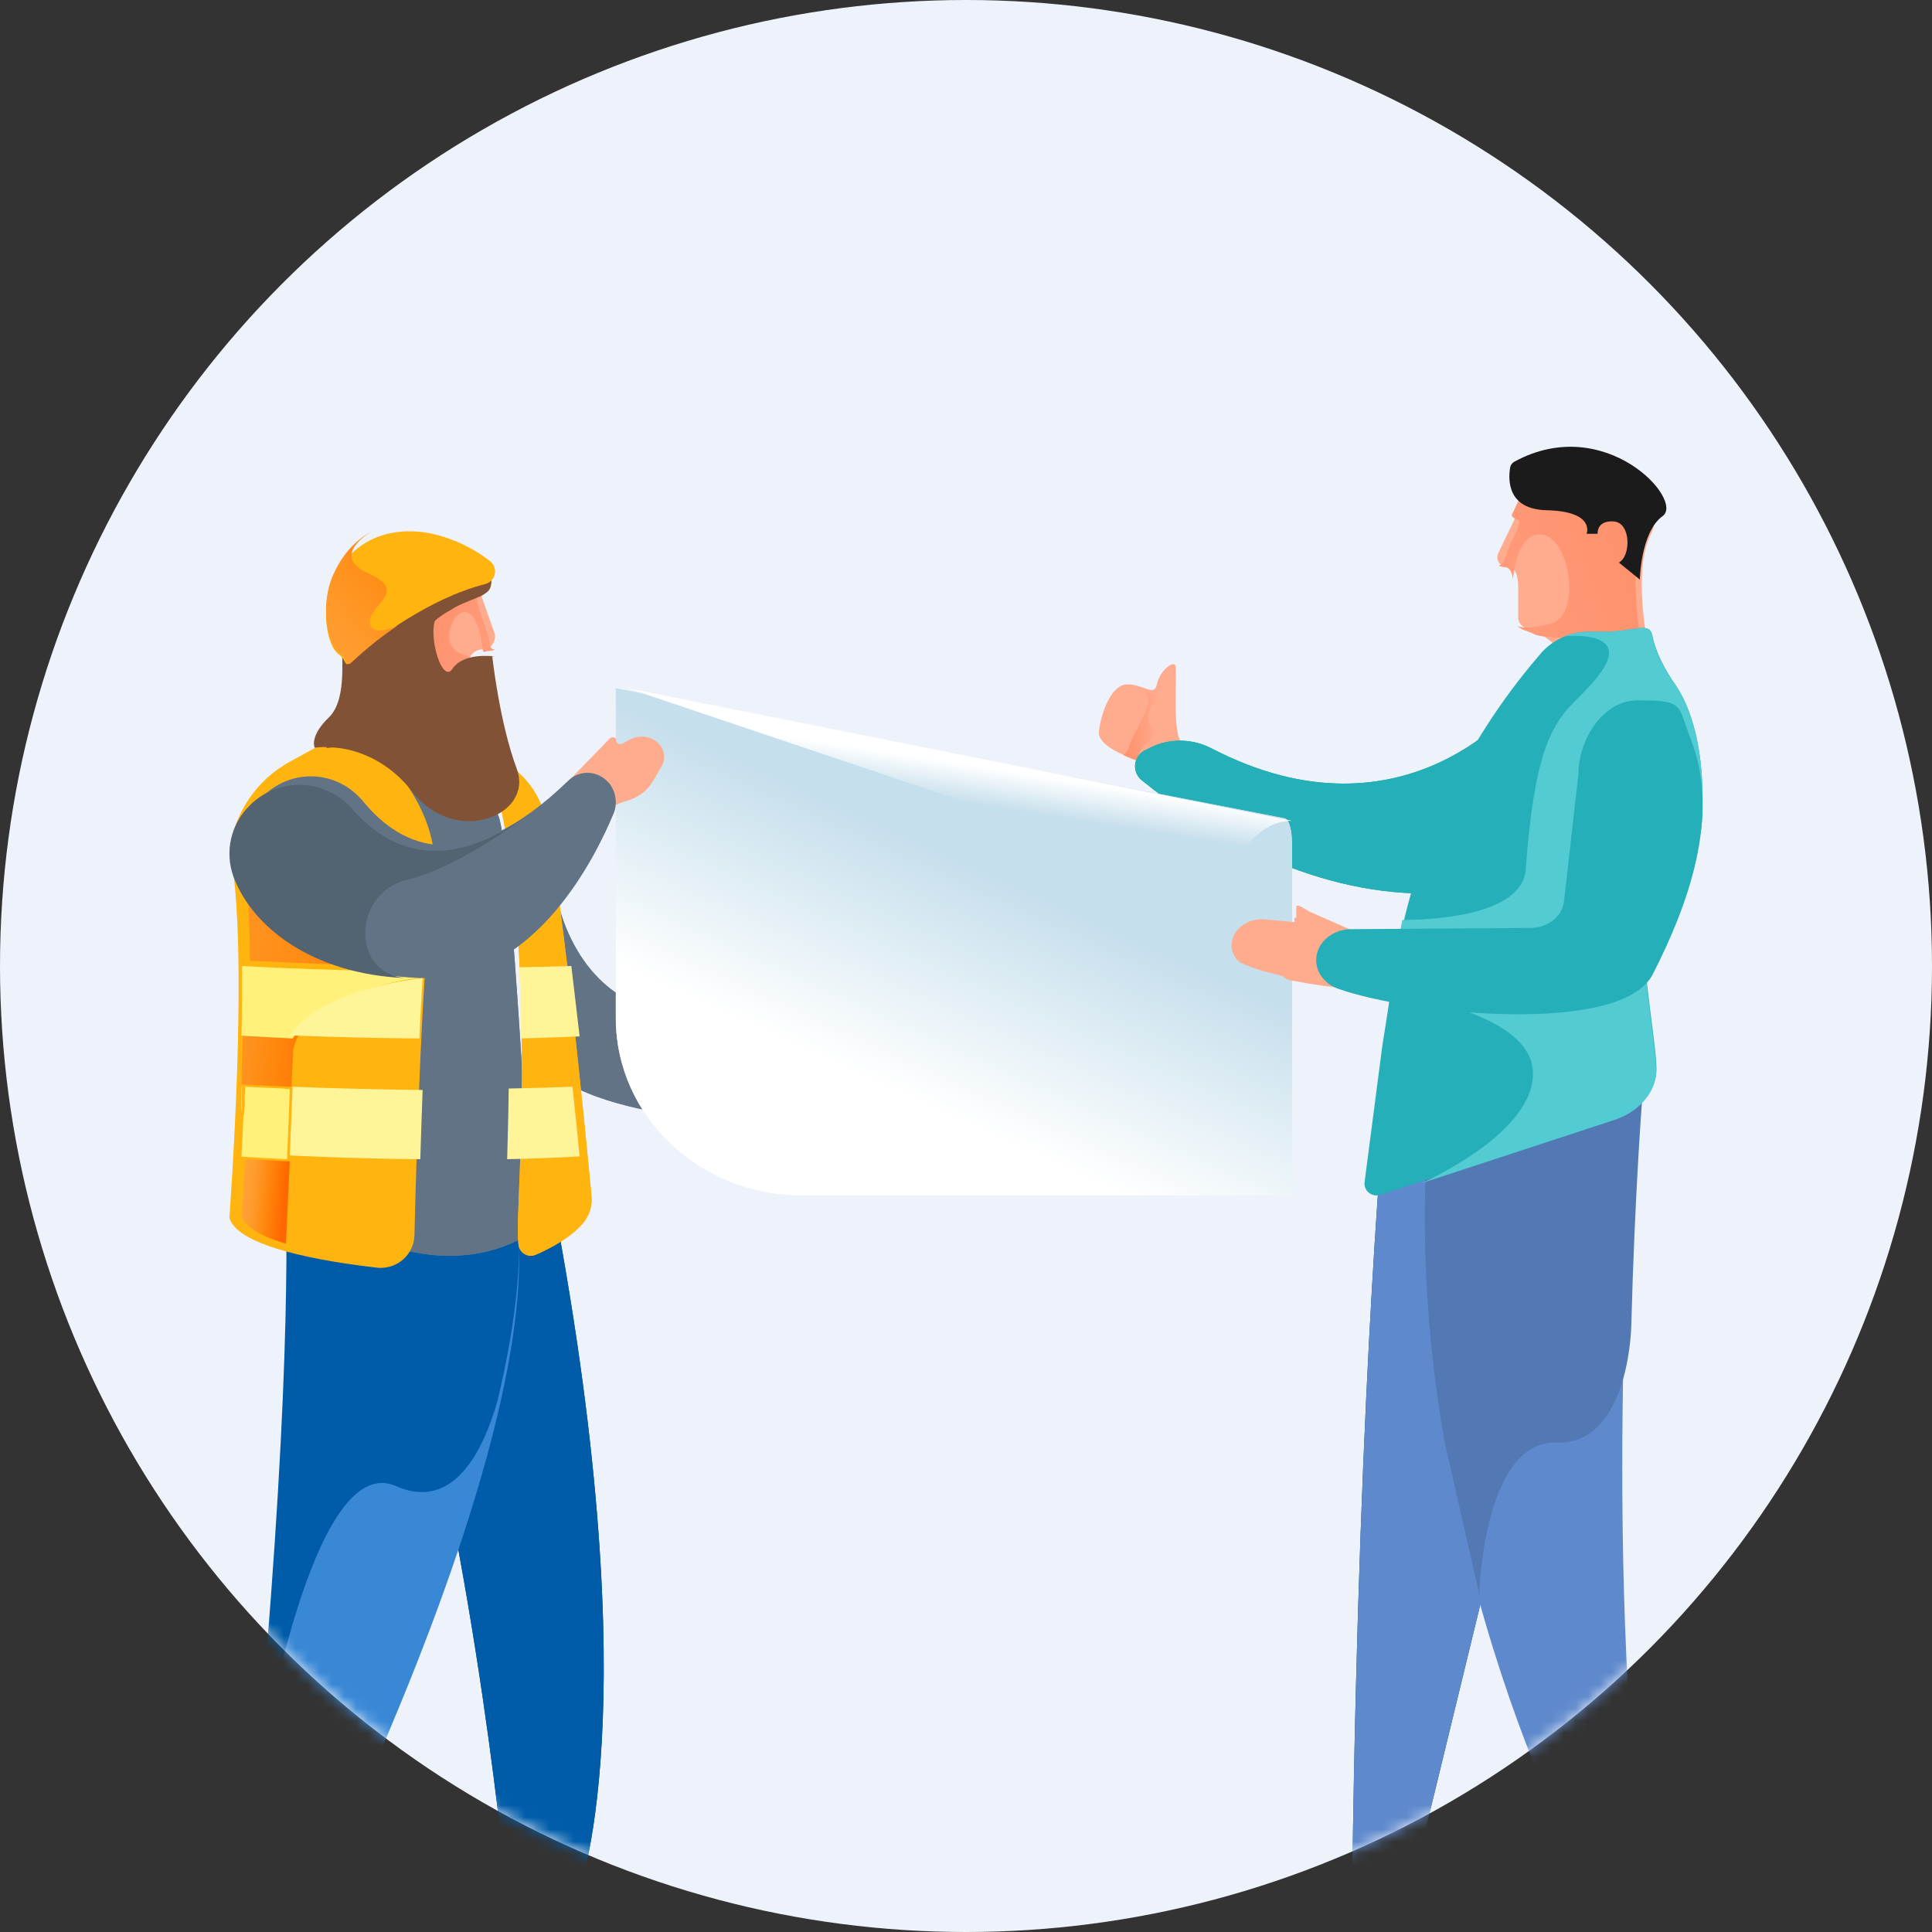 <?xml version="1.0" encoding="UTF-8"?>
<svg width="160px" height="160px" viewBox="0 0 160 160" version="1.1" xmlns="http://www.w3.org/2000/svg" xmlns:xlink="http://www.w3.org/1999/xlink">
    <rect x="0" y="0" width="160" height="160" fill="#333333" stroke="none"/>
    <title>17</title>
    <defs>
        <circle id="path-1" cx="80" cy="80" r="80"></circle>
        <linearGradient x1="-0.574%" y1="50.022%" x2="99.28%" y2="50.022%" id="linearGradient-3">
            <stop stop-color="#FF8E69" offset="0%"></stop>
            <stop stop-color="#FFAB8E" offset="100%"></stop>
        </linearGradient>
        <linearGradient x1="-13.879%" y1="21.18%" x2="223.563%" y2="121.257%" id="linearGradient-4">
            <stop stop-color="#FF8E69" offset="0%"></stop>
            <stop stop-color="#FFAB8E" offset="100%"></stop>
        </linearGradient>
        <linearGradient x1="-15.255%" y1="28.245%" x2="165.822%" y2="110.751%" id="linearGradient-5">
            <stop stop-color="#FFA135" offset="0%"></stop>
            <stop stop-color="#FF9B2D" offset="22%"></stop>
            <stop stop-color="#FF890F" offset="55%"></stop>
            <stop stop-color="#FF6D00" offset="94%"></stop>
            <stop stop-color="#FF6800" offset="100%"></stop>
        </linearGradient>
        <linearGradient x1="5.836%" y1="41.875%" x2="86.875%" y2="54.672%" id="linearGradient-6">
            <stop stop-color="#FFA135" offset="0%"></stop>
            <stop stop-color="#FF9B2D" offset="22%"></stop>
            <stop stop-color="#FF890F" offset="55%"></stop>
            <stop stop-color="#FF6D00" offset="94%"></stop>
            <stop stop-color="#FF6800" offset="100%"></stop>
        </linearGradient>
        <linearGradient x1="-81.567%" y1="37.607%" x2="153.52%" y2="60.743%" id="linearGradient-7">
            <stop stop-color="#FFA135" offset="0%"></stop>
            <stop stop-color="#FF9B2D" offset="22%"></stop>
            <stop stop-color="#FF890F" offset="55%"></stop>
            <stop stop-color="#FF6D00" offset="94%"></stop>
            <stop stop-color="#FF6800" offset="100%"></stop>
        </linearGradient>
        <linearGradient x1="-90.224%" y1="40.424%" x2="167.255%" y2="62.741%" id="linearGradient-8">
            <stop stop-color="#FFA135" offset="0%"></stop>
            <stop stop-color="#FF9B2D" offset="22%"></stop>
            <stop stop-color="#FF890F" offset="55%"></stop>
            <stop stop-color="#FF6D00" offset="94%"></stop>
            <stop stop-color="#FF6800" offset="100%"></stop>
        </linearGradient>
        <linearGradient x1="121.341%" y1="17.326%" x2="-151.597%" y2="145.898%" id="linearGradient-9">
            <stop stop-color="#FF8E69" offset="0%"></stop>
            <stop stop-color="#FFAB8E" offset="100%"></stop>
        </linearGradient>
        <linearGradient x1="34.601%" y1="75.409%" x2="61.818%" y2="30.555%" id="linearGradient-10">
            <stop stop-color="#FFFFFF" offset="0%"></stop>
            <stop stop-color="#C6DFEC" offset="84%"></stop>
        </linearGradient>
        <linearGradient x1="54.412%" y1="40.434%" x2="44.581%" y2="58.845%" id="linearGradient-11">
            <stop stop-color="#FFFFFF" offset="0%"></stop>
            <stop stop-color="#C6DFEC" offset="84%"></stop>
        </linearGradient>
        <linearGradient x1="3.298%" y1="118.721%" x2="130.609%" y2="-71.964%" id="linearGradient-12">
            <stop stop-color="#FFA135" offset="0%"></stop>
            <stop stop-color="#FF9B2D" offset="22%"></stop>
            <stop stop-color="#FF890F" offset="55%"></stop>
            <stop stop-color="#FF6D00" offset="94%"></stop>
            <stop stop-color="#FF6800" offset="100%"></stop>
        </linearGradient>
    </defs>
    <g id="Grafika---navrhy" stroke="none" stroke-width="1" fill="none" fill-rule="evenodd">
        <g id="UNIQA---ilustracie-kruh" transform="translate(-423, -434)">
            <g id="17" transform="translate(423, 434)">
                <mask id="mask-2" fill="white">
                    <use xlink:href="#path-1"></use>
                </mask>
                <use id="Mask" fill="#EEF2FA" xlink:href="#path-1"></use>
                <g id="1399_20_Illu_Industrie_RSG_f_web_curvy" mask="url(#mask-2)" fill-rule="nonzero">
                    <g transform="translate(19, 37)">
                        <path d="M75.352,26 C75.352,26 71.844,24.997 72.005,23.573 C72.167,22.148 72.973,19.741 74.303,19.681 C75.634,19.62 76.601,20.744 76.803,19.681 C77.004,18.617 78.133,17.695 78.335,18.096 C78.536,18.497 77.972,24.174 79,24.616" id="Path" fill="#FFAB8E"></path>
                        <path d="M75.75,20.215 C76.865,21.016 74.923,23.479 74.538,24.73 C74.346,25.336 74.154,25.492 74,25.511 C74.385,25.707 74.769,25.863 75.154,26 C75.288,25.492 75.558,24.71 75.981,24.554 C76.596,24.319 76.538,23.264 76.231,22.971 C75.923,22.678 76.25,21.29 76.596,21.251 C76.942,21.192 77,20 77,20 C76.846,20.684 76.404,20.43 75.75,20.215 Z" id="Path" fill="url(#linearGradient-3)"></path>
                        <path d="M112,117.022 L114.25,122.953 C114.368,123.464 114.171,123.996 113.737,124.282 L112.178,125.366 C112.02,125.468 111.98,125.693 112.099,125.857 C112.158,125.939 112.257,126 112.375,126 L116.914,126 C117.507,126 118,125.489 118,124.875 C118,124.855 118,124.814 118,124.793 L116.441,116" id="Path" fill="#536372"></path>
                        <path d="M92.279,117.604 L92.14,122.99 C92.14,123.327 91.98,123.644 91.721,123.881 L90.148,125.248 C89.969,125.406 89.949,125.683 90.108,125.861 C90.188,125.96 90.307,126 90.427,126 L94.231,126 C94.988,126 95.626,125.446 95.725,124.713 L97,116" id="Path" fill="#536372"></path>
                        <path d="M76.323,24.889 L75.831,25.131 C75.095,25.494 74.788,26.38 75.156,27.126 C75.258,27.307 75.381,27.489 75.545,27.61 C80.579,31.7 89.195,37 99.1,37 L105.567,29.403 L107,21 C107,21 97.504,33.373 81.316,24.97 C79.761,24.164 77.898,24.123 76.323,24.889 Z" id="Path" fill="#00A986"></path>
                        <path d="M76.323,24.889 L75.831,25.131 C75.095,25.494 74.788,26.38 75.156,27.126 C75.258,27.307 75.381,27.489 75.545,27.61 C80.579,31.7 89.195,37 99.1,37 L105.567,29.403 L107,21 C107,21 97.504,33.373 81.316,24.97 C79.761,24.164 77.898,24.123 76.323,24.889 Z" id="Path" fill="#25AFB8"></path>
                        <path d="M25.142,117 L25.001,124.834 C24.98,125.475 25.527,126 26.194,126 C26.194,126 26.214,126 26.214,126 L31.656,126 C31.858,126 32,125.844 32,125.67 C32,125.533 31.919,125.417 31.798,125.359 L30.604,124.853 C29.815,124.523 29.37,123.687 29.572,122.89 L30.503,118.905" id="Path" fill="#617384"></path>
                        <path d="M5.63,119.362 L4.917,122.198 C4.679,123.144 5.136,124.129 5.977,124.491 L6.617,124.753 C6.927,124.874 7.073,125.256 6.964,125.578 C6.872,125.839 6.653,126 6.415,126 L1.535,126 C0.695,126 0,125.256 0,124.31 C0,124.21 0.018,124.089 0.037,123.989 L2.175,112" id="Path" fill="#617384"></path>
                        <path d="M11.088,62.36 C18.84,79.882 22.577,116.019 22.577,116.019 C23.094,118.282 25.062,120 27.348,120 L28.819,120 C28.819,120 34.822,105.145 26.91,62.987 C26.195,59.126 9.657,59.106 11.088,62.36 Z" id="_Path_" fill="#004A71"></path>
                        <path d="M11.088,62.36 C18.84,79.882 22.577,116.019 22.577,116.019 C23.094,118.282 25.062,120 27.348,120 L28.819,120 C28.819,120 34.822,105.145 26.91,62.987 C26.195,59.126 9.657,59.106 11.088,62.36 Z" id="_Path_2" fill="#005CA9"></path>
                        <path d="M4.713,60 C4.713,60 5.993,74.292 2.031,114.5 C1.726,117.23 3.717,119.679 6.48,119.98 C6.643,120 6.826,120 6.988,120 L6.988,120 C6.988,120 26.941,80.596 23.629,62.75 L4.713,60 Z" id="_Path_3" fill="#3888D6"></path>
                        <path d="M23.631,61.483 L13.584,60 L4.604,60 C4.809,64.308 5.117,79.528 2,112 C3.251,104.542 7.392,83.226 13.789,86.071 C18.546,88.184 21.027,83.165 22.216,78.959 C23.775,72.375 24.492,66.198 23.631,61.483 Z" id="Path" fill="#005CA9"></path>
                        <path d="M23,27 L27.177,37.577 C27.177,37.577 28.63,45.52 35.854,46.765 C43.078,48.03 50,53.464 50,53.464 L46.852,55.994 C46.852,55.994 29.457,56.409 25.381,50.456" id="Path" fill="#5F80A2"></path>
                        <path d="M23,27 L27.177,37.577 C27.177,37.577 28.63,45.52 35.854,46.765 C43.078,48.03 50,53.464 50,53.464 L46.852,55.994 C46.852,55.994 29.457,56.409 25.381,50.456" id="Path" fill="#617384"></path>
                        <path d="M10,64.791 C10,64.791 17.9,69.555 25,65.091 C25,65.091 23.42,33.441 22.28,30.578 C21.6,28.857 20.3,27.475 18.64,26.675 C18.64,26.675 19.34,28.997 18.12,29.257 C16.9,29.517 15.64,29.057 13.66,26.735 C11.68,24.433 11.8,28.276 11.8,28.276" id="Path" fill="#5F80A2"></path>
                        <path d="M10,64.791 C10,64.791 17.9,69.555 25,65.091 C25,65.091 23.42,33.441 22.28,30.578 C21.6,28.857 20.3,27.475 18.64,26.675 C18.64,26.675 19.34,28.997 18.12,29.257 C16.9,29.517 15.64,29.057 13.66,26.735 C11.68,24.433 11.8,28.276 11.8,28.276" id="Path" fill="#617384"></path>
                        <path d="M21.934,15.385 L20.431,11.1 C18.07,4.281 6.907,10.461 8.41,13.057 C9.444,14.911 10.03,17.012 10.108,19.175 C10.108,25.149 8,26.365 8,26.365 L14.85,31 L14.284,26.756 C15.611,26.756 18.519,29.949 18.675,28.549 L18.714,28.24 C18.792,27.477 18.577,26.736 18.109,26.159 C17.328,25.149 16.782,23.398 16.372,22.574 L16.489,22.368 C19.104,22.513 19.69,19.608 19.787,17.919 C19.826,17.28 20.334,16.786 20.939,16.786 L20.939,16.786 C21.485,16.827 21.954,16.374 21.993,15.797 C22.012,15.653 21.993,15.508 21.934,15.385 Z" id="Path" fill="#FFAB8E"></path>
                        <path d="M20.548,12.528 C20.819,12.447 21.052,12.266 21.226,12.045 L20.974,11.362 C20.935,11.241 20.877,11.121 20.839,11 L16.658,12.226 L16,18.377 L18.206,19 C18.206,19 21.4,17.734 19.348,17.191 C17.297,16.648 18.419,13.533 19.561,13.693 C20.723,13.854 20.994,16.889 20.994,16.889 L21.071,17.01 C21.206,16.95 21.361,16.91 21.516,16.91 C21.69,16.91 21.845,16.869 22,16.789 C21.748,16.789 21.555,16.608 21.555,16.347 C21.555,16.307 21.555,16.286 21.555,16.246 C21.574,15.683 20.2,12.568 20.548,12.528 Z" id="Path" fill="url(#linearGradient-4)"></path>
                        <path d="M18.554,25.294 C19.187,26.183 21.263,26.042 21.659,27.073 C22.786,29.923 24.013,37.241 24.191,47.571 C24.369,58.386 23.716,63.763 23.934,66.047 C23.993,66.633 24.487,67.038 25.061,66.997 C25.16,66.977 25.259,66.957 25.358,66.916 C26.525,66.411 28.245,65.522 29.294,64.288 C29.808,63.662 30.065,62.853 29.986,62.045 C29.511,57.072 27.316,34.249 25.951,30.024 C24.408,25.294 18,24 18,24 L18.415,25.011 C18.435,25.092 18.494,25.193 18.554,25.294 L18.554,25.294 Z" id="Path" fill="#FFB410"></path>
                        <path d="M10.952,27.43 C13.702,26.797 15.979,28.823 16,28.865 C14.605,26.608 12.819,24.603 10.747,23 C10.439,23.802 10.644,23.464 5.884,26.228 C3.38,27.662 1.595,30.131 1,33 L4.427,32.304 L12.081,31.861 C12.081,31.861 8.182,28.063 10.952,27.43 Z" id="Path" fill="url(#linearGradient-5)"></path>
                        <path d="M18.554,25.294 C19.187,26.183 21.263,26.042 21.659,27.073 C22.786,29.923 24.013,37.241 24.191,47.571 C24.369,58.386 23.716,63.763 23.934,66.047 C23.993,66.633 24.487,67.038 25.061,66.997 C25.16,66.977 25.259,66.957 25.358,66.916 C26.525,66.411 28.245,65.522 29.294,64.288 C29.808,63.662 30.065,62.853 29.986,62.045 C29.511,57.072 27.316,34.249 25.951,30.024 C24.408,25.294 18,24 18,24 L18.415,25.011 C18.435,25.092 18.494,25.193 18.554,25.294 L18.554,25.294 Z" id="Path" fill="#FFB410"></path>
                        <path d="M0.021,33.403 C0.407,30.316 2.259,27.57 5.026,26.067 C9.746,23.461 9.522,23.782 9.848,23 C9.848,23 18.047,28.693 16.888,36.209 C15.972,42.122 15.484,58.558 15.321,65.313 C15.28,66.836 13.998,68.039 12.452,67.999 C12.371,67.999 12.289,67.999 12.208,67.979 C7.956,67.498 0.712,66.315 0,63.87 C-0.02,63.89 1.709,41.441 0.021,33.403 Z" id="Path" fill="#FFB410"></path>
                        <path d="M1.318,59 C2.532,59.055 3.766,59.128 5,59.183 L4.682,66 C2.771,65.433 1.299,64.684 1,63.715 C1,63.715 1.159,61.833 1.318,59 Z" id="Path" fill="url(#linearGradient-6)"></path>
                        <path d="M6,48.249 C5.662,48.747 5.437,49.312 5.279,49.9 L5.144,53 L4.491,52.977 C3.32,52.932 2.194,52.864 1,52.819 L1,52.819 C1,51.281 1.09,49.652 1.135,48 C2.734,48.09 4.378,48.181 6,48.249 Z" id="Path" fill="url(#linearGradient-7)"></path>
                        <path d="M1.702,42.563 C1.663,38.607 1.488,34.989 1,32.624 C1.098,31.709 1.332,30.835 1.702,30 L16,43 C12.372,42.96 8.529,42.881 4.57,42.702 C3.614,42.642 2.658,42.602 1.702,42.563 Z" id="Path" fill="url(#linearGradient-8)"></path>
                        <path d="M5,53.21 L4.776,59 C3.49,58.937 2.245,58.874 1,58.79 C1,58.664 1.02,58.538 1.02,58.392 C1.02,58.266 1.02,58.161 1.041,58.035 C1.061,57.741 1.061,57.427 1.082,57.112 C1.102,56.566 1.143,55.979 1.163,55.392 C1.163,55.371 1.204,55.35 1.204,55.308 C1.224,55.077 1.265,54.825 1.265,54.573 L1.265,54.552 C1.265,54.049 1.265,53.524 1.306,53 C2.347,53.042 3.388,53.105 4.449,53.147 L5,53.21 Z" id="Path" fill="#FFF179"></path>
                        <path d="M0.995,59 C0.995,58.684 1.005,58.368 1.005,58 C1.005,58.368 0.995,58.684 0.995,59 L0.995,59 Z" id="Path" fill="#FFF497"></path>
                        <path d="M1.015,53 L1.035,53 C1.025,53.439 1.015,53.877 1.015,54.298 L1.015,54.316 C1.015,54.526 0.985,54.719 0.985,54.93 C0.985,54.947 0.965,54.965 0.965,55 C0.985,54.351 1.005,53.684 1.015,53 Z" id="Path" fill="#FFF497"></path>
                        <path d="M16,53.268 C15.923,55.268 15.865,57.206 15.807,59 C12.821,58.979 9.681,58.897 6.426,58.753 L5,58.691 L5.231,53 C8.949,53.144 12.571,53.227 16,53.268 Z" id="Path" fill="#FFF497"></path>
                        <path d="M16,43.902 C16,43.902 16,43.923 16,43.923 C15.485,43.986 7.689,44.951 5.235,49 C3.79,48.937 2.385,48.853 1,48.769 C1.02,47.72 1.04,46.65 1.04,45.601 C1.04,45.455 1.04,45.308 1.04,45.161 C1.04,44.427 1.04,43.713 1.04,43 C1.989,43.042 2.959,43.105 3.949,43.147 C7.966,43.315 11.864,43.42 15.545,43.462 L16,43.902 Z" id="Path" fill="#FFF179"></path>
                        <path d="M16,44 C15.899,45.582 15.798,47.281 15.737,49 C12.502,48.98 9.064,48.902 5.526,48.766 L5,48.746 C7.528,44.938 15.494,44.039 16,44 Z" id="Path" fill="#FFF497"></path>
                        <path d="M17,43 C17,43.333 16.958,43.667 16.958,44 L16,43 L17,43 Z" id="Path" fill="#FFF497"></path>
                        <path d="M21.768,17.356 C21.768,17.356 19.38,17.014 18.459,18.403 C17.537,19.792 16.113,14.719 17.432,13.712 C18.752,12.706 20.867,12.504 21.139,11.639 C21.412,10.773 20.993,9.907 20.322,10.008 C19.652,10.109 9.746,16.45 9.432,16.632 C9.118,16.813 9.893,20.799 8.238,22.41 C6.584,24 7.065,24.926 7.065,24.926 C7.065,24.926 11.652,24.101 15.191,28.611 C18.731,33.12 25.223,30.543 23.799,26.678 C22.354,22.812 21.768,17.356 21.768,17.356 Z" id="Path" fill="#815235"></path>
                        <path d="M15.897,28.641 C16.824,29.951 18.234,30.798 19.825,31 C18.556,30.637 20.107,28.358 21.456,26.886 C23.007,25.192 20.228,24.668 20.026,20.756 C19.865,17.55 21.416,17.328 22,17.348 C21.255,17.267 20.489,17.409 19.805,17.711 C19.503,17.893 19.241,18.135 19.039,18.417 C18.193,19.586 15.636,25.334 14.749,20.514 C13.863,15.695 18.294,13.537 18.294,13.537 L18.294,13.537 C19.563,12.67 21.376,12.448 21.617,11.641 C21.879,10.774 21.476,9.907 20.832,10.008 C20.187,10.109 10.661,16.461 10.339,16.642 C10.037,16.824 10.782,20.817 9.191,22.43 C7.599,24.023 8.063,24.95 8.063,24.95 C8.063,24.95 12.494,24.124 15.897,28.641 Z" id="Path" fill="#815235"></path>
                        <path d="M116.762,17.872 C117.281,17.713 117.6,17.178 117.501,16.642 C117.101,14.52 116.422,9.78 117.72,7.241 C119.438,3.929 112.906,-0.97 107.293,4.365 C107.193,4.464 107.113,4.583 107.053,4.722 L105.096,8.768 C104.776,9.463 105.296,9.998 106.075,9.998 L105.995,9.998 C106.574,9.998 106.734,10.97 106.734,11.565 L106.734,14.183 C106.734,14.659 107.233,15.056 107.693,15.195 C108.751,15.492 110.709,16.484 111.448,19.618 C111.768,20.927 114.464,18.507 116.762,17.872 Z" id="_Path_4" fill="#FFAB8E"></path>
                        <path d="M116.985,16.625 C116.689,14.992 116.215,11.845 116.59,9.315 L115.267,5.191 L108.554,3 C107.962,3.359 107.409,3.797 106.915,4.275 C106.817,4.375 106.738,4.494 106.678,4.633 L106.185,5.669 C106.283,5.869 106.461,5.988 106.678,6.028 C107.231,6.127 105.948,8.08 105.79,8.817 C105.612,9.554 105.237,9.972 105,9.773 L105,9.773 C105.217,9.912 105.454,9.972 105.691,9.972 L105.632,9.972 C106.046,9.972 106.244,10.47 106.303,10.968 C106.303,10.928 106.54,6.944 108.771,7.283 C111.002,7.622 112.049,13.996 109.364,14.673 C107.527,15.131 106.876,14.972 106.639,14.813 C106.757,14.932 106.896,15.032 107.034,15.112 C107.113,15.151 107.211,15.191 107.29,15.211 C107.606,15.311 107.903,15.43 108.199,15.59 C108.988,15.769 109.798,15.829 110.588,15.769 C113.727,15.57 114.201,18 114.201,18 L116.985,16.865 C117.005,16.765 117.005,16.705 116.985,16.625 Z" id="Path" fill="url(#linearGradient-9)"></path>
                        <path d="M95.777,53.561 C95.777,53.561 93.564,75.902 93,118 L96.059,118 C98.132,118 98.514,117.756 99.038,114.602 L109,73.664 L105.096,50 L95.777,53.561 Z" id="_Path_5" fill="#004A71"></path>
                        <path d="M95.777,53.561 C95.777,53.561 93.564,75.902 93,118 L96.059,118 C98.132,118 98.514,117.756 99.038,114.602 L109,73.664 L105.096,50 L95.777,53.561 Z" id="_Path_6" fill="#5E89CC"></path>
                        <path d="M99.34,55.274 C96.528,89.598 112.072,118 112.072,118 L115.458,118 C116.765,118 117.22,117.919 116.903,115.372 C113.755,89.578 116.369,54 116.369,54 L99.34,55.274 Z" id="_Path_7" fill="#5E89CC"></path>
                        <path d="M104.181,54.948 L99.292,55.897 C98.635,64.775 99.087,73.693 100.648,82.47 L103.503,95 L103.503,95 C103.503,95 103.853,82.268 109.892,82.47 C115.726,82.672 116.076,73.511 116.096,72.845 L116.096,72.805 L116.096,72.805 C116.384,61.849 117,54 117,54 L104.181,54.948 Z" id="Path" fill="#5379B4"></path>
                        <path d="M88,33.064 L88,62 L47.289,62 C39.005,62 32,55.498 32,47.311 L32,20 L87.411,30.776 C87.411,30.776 88,30.876 88,33.064 Z" id="_Path_8" fill="#DAECF4"></path>
                        <path d="M88,33.064 L88,62 L47.289,62 C39.005,62 32,55.498 32,47.311 L32,20 L87.411,30.776 C87.411,30.776 88,30.876 88,33.064 Z" id="_Path_9" fill="url(#linearGradient-10)"></path>
                        <path d="M33,20 L88,30.977 C85.681,30.977 84.107,32.96 83.22,34.596 C82.595,35.74 81.264,36.272 80.033,35.863 L33,20 Z" id="_Path_10" fill="url(#linearGradient-11)"></path>
                        <path d="M93.26,40.177 L89.436,38.49 C89.096,38.317 88.353,37.755 88.353,38.122 L88.353,38.814 C88.353,39.074 88.395,39.377 88.077,39.355 L85.74,39.139 C84.275,39.009 83,40.004 83,41.301 L83,41.301 C83,41.864 83.255,42.361 83.701,42.707 L83.701,42.707 C87.248,44.416 95.384,45.021 96,44.999" id="_Path_11" fill="#FFAB8E"></path>
                        <path d="M93.799,43.367 L92.413,40.889 L89.13,39.425 C88.838,39.275 88.199,38.787 88.199,39.106 L88.199,39.707 C88.199,39.763 88.199,39.838 88.199,39.894 L88.199,39.894 C88.199,39.894 88.747,41.415 87.689,42.034 C86.758,42.579 86.777,43.799 87.707,44.155 L88.199,44.249 C88.309,44.249 88.418,44.287 88.528,44.305 C90.334,44.643 92.176,44.869 94,45 L93.799,43.367 Z" id="Path" fill="#FFAB8E"></path>
                        <path d="M27.224,28.558 L31.507,24.153 C31.611,24.04 31.819,24.022 31.943,24.116 C32.006,24.172 32.047,24.248 32.047,24.342 L32.047,24.342 C32.047,24.492 32.193,24.624 32.359,24.624 C32.421,24.624 32.484,24.605 32.525,24.586 L33.211,24.229 C34.105,23.758 35.228,24.04 35.748,24.831 C35.852,25.001 35.935,25.189 35.977,25.396 L35.977,25.396 C36.039,25.754 35.977,26.13 35.789,26.469 L35.062,27.711 C34.604,28.483 33.856,29.048 32.941,29.311 L32.941,29.311 C32.359,29.481 31.819,29.707 31.299,30.008 C29.843,30.817 26.621,32.229 27.037,28.841 C27.078,28.747 27.141,28.653 27.224,28.558 Z" id="_Path_12" fill="#FFAB8E"></path>
                        <path d="M31.589,28.055 C32.033,28.748 32.134,29.63 31.811,30.387 C30.317,33.979 25.372,44 16.431,44 C8.257,44 2.949,39.756 1.334,35.219 C0.587,33.055 1.112,30.618 2.707,29.021 L2.707,29.021 C4.947,26.71 8.58,26.71 10.8,29.063 C10.901,29.168 11.002,29.273 11.103,29.399 C14.151,33.118 19.58,35.87 28.057,27.656 C29.005,26.731 30.479,26.794 31.367,27.782 C31.447,27.845 31.528,27.95 31.589,28.055 Z" id="_Path_13" fill="#617384"></path>
                        <path d="M21.637,9.513 C20.476,8.596 19.139,7.889 17.702,7.45 C14.515,6.418 10.325,6.953 8.496,11.271 C7.669,13.221 7.984,15.666 8.653,16.756 C8.771,16.928 8.909,17.08 9.086,17.214 C9.774,17.749 9.479,18.38 10.148,17.711 C11.879,16.01 16.581,12.552 21.126,11.386 C21.735,11.252 22.109,10.679 21.971,10.087 C21.932,9.877 21.814,9.666 21.637,9.513 Z" id="Path" fill="#FFB410"></path>
                        <path d="M119.593,19.48 L119.593,19.48 C119.593,19.48 118.237,17.58 117.852,15.68 C117.609,14.447 116.577,15.256 114.027,15.316 L112.55,15.316 C111.032,15.316 109.574,15.983 108.583,17.135 L108.38,17.378 C102.167,24.635 98.079,33.449 96.541,42.869 C96.176,45.052 95.853,47.316 95.488,49.54 L94.011,60.88 C93.93,61.426 94.314,61.911 94.861,61.992 C95.002,62.012 95.164,61.992 95.306,61.952 L114.654,55.604 C116.557,55.018 118.055,53.502 118.176,51.784 C118.297,50.207 116.982,43.132 117.245,41.151 C117.569,38.887 118.399,38.482 118.986,37.128 C119.795,35.329 121.758,34.783 121.961,30.72 C122.163,26.636 121.617,22.29 119.593,19.48 Z" id="Path" fill="#25AFB8"></path>
                        <path d="M119.572,19.502 C119.572,19.502 118.208,17.593 117.821,15.683 C117.577,14.444 116.539,15.257 113.974,15.318 L112.488,15.318 C111.816,15.318 111.145,15.46 110.514,15.704 C110.9,15.663 116.132,15.196 113.526,18.75 C110.839,22.427 108.336,21.391 107.358,34.98 C107.053,39.408 97.221,39.164 97.14,39.185 L97.12,39.246 L96,45.238 L96,45.258 C96,45.258 107.684,46.578 107.949,51.717 C108.213,56.856 98.687,61 98.687,61 L98.687,61 L114.605,55.78 C116.518,55.191 118.025,53.667 118.147,51.941 C118.269,50.356 116.946,43.247 117.211,41.256 C117.536,38.981 118.371,38.575 118.961,37.214 C119.775,35.407 121.75,34.858 121.953,30.775 C122.177,26.693 121.628,22.325 119.572,19.502 L119.572,19.502 Z" id="Path" fill="#53CBD2"></path>
                        <path d="M116.603,21 C120.514,21 119.898,21.323 121.01,24.192 C123.571,30.657 120.673,38.213 117.873,43.688 C115.292,48.779 97.802,47.021 91.807,44.88 C90.715,44.496 90,43.546 90,42.516 L90,42.516 C90,41.142 91.231,40.011 92.799,39.95 L107.748,39.849 C109.198,39.849 110.389,38.879 110.528,37.627 L111.719,27.101 C111.719,24.212 113.784,21 116.603,21 L116.603,21 Z" id="_Path_14" fill="#25AFB8"></path>
                        <path d="M14,14.764 C14,14.764 11.707,15.917 11.623,14.517 C11.539,13.117 14.884,11.984 11.539,10.501 C8.193,9.018 11.77,7.021 11.791,7 C10.466,7.721 9.308,8.915 8.53,10.748 C7.646,12.849 7.983,15.485 8.698,16.659 C8.825,16.844 8.972,17.009 9.161,17.153 C9.898,17.73 9.582,18.409 10.297,17.689 C11.454,16.618 12.696,15.629 14,14.764 Z" id="Path" fill="url(#linearGradient-12)"></path>
                        <path d="M28.408,53 C26.739,53.063 24.965,53.106 23.127,53.148 C23.106,55.408 23.042,57.352 23,59 C25.134,58.958 27.162,58.873 29,58.768 C28.852,57.162 28.641,55.176 28.408,53 Z" id="Path" fill="#FFF497"></path>
                        <path d="M28.316,43 C26.927,43.043 25.496,43.085 24,43.106 C24.064,44.404 24.107,45.766 24.128,47.17 C24.128,47.787 24.15,48.404 24.15,49 C25.838,48.957 27.462,48.894 29,48.83 C28.765,46.872 28.551,44.915 28.316,43 Z" id="Path" fill="#FFF497"></path>
                        <path d="M10.186,30.009 C8.11,27.614 4.468,27.312 2.046,29.365 C1.945,29.466 1.822,29.546 1.721,29.667 L1.721,29.667 C0.113,31.217 -0.416,33.532 0.337,35.606 C1.884,39.773 6.869,43.678 14.581,44 C10.003,43.618 10.227,36.934 14.683,35.867 C19.302,34.76 25,30.271 25,30.271 L25,30.271 C17.735,35.706 12.974,33.23 10.186,30.009 Z" id="Path" fill="#536372"></path>
                        <path d="M106.456,1.212 C106.223,1.328 106.075,1.541 106.053,1.793 C105.905,2.76 105.841,5.178 109.086,5.255 C113.158,5.352 112.394,7.209 112.394,7.209 L113.306,7.209 C113.306,7.209 113.2,6.087 114.642,6.184 C116.084,6.28 116.084,9.066 115.066,9.588 L116.805,11 C116.805,11 116.869,7.054 118.693,5.739 C120.516,4.423 113.942,-2.83 106.456,1.212 Z" id="Path" fill="#1B1B1B"></path>
                    </g>
                </g>
            </g>
        </g>
    </g>
</svg>